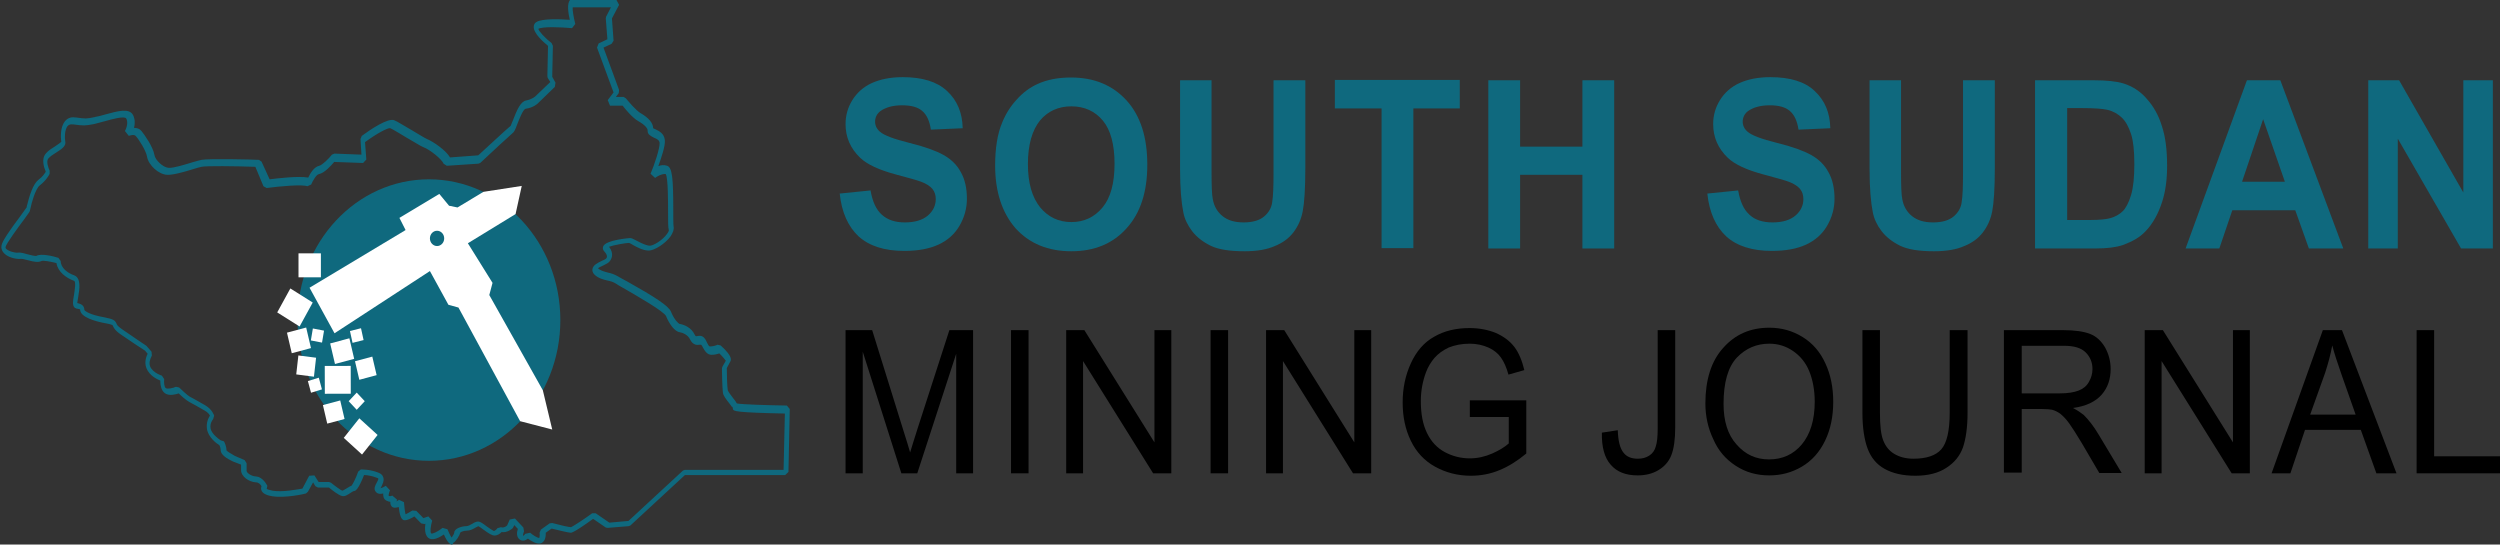 <svg width="202" height="44" viewBox="0 0 202 44" fill="none" xmlns="http://www.w3.org/2000/svg">
<rect x="0" y="0" width="202" height="44" fill="#333333" stroke="none"/>
<g clip-path="url(#clip0_1_12646)">
<path d="M34.658 37.233C40.523 37.233 45.276 32.141 45.276 25.861C45.276 19.58 40.523 14.489 34.658 14.489C28.794 14.489 24.041 19.58 24.041 25.861C24.041 32.141 28.794 37.233 34.658 37.233Z" fill="#0F697E"/>
<path d="M36.52 44C36.494 44 36.441 44 36.415 43.972C36.363 43.944 36.179 43.888 35.865 43.186C35.498 43.438 34.921 43.747 34.58 43.438C34.318 43.186 34.318 42.708 34.37 42.315L34.292 42.343L34.029 42.287L33.479 41.726C33.269 41.866 32.928 42.035 32.719 42.035C32.587 42.035 32.325 42.035 32.221 40.968C32.116 40.995 32.011 41.024 31.906 41.024C31.775 41.024 31.644 40.968 31.591 40.827C31.539 40.743 31.539 40.659 31.539 40.546C31.46 40.546 31.355 40.518 31.25 40.462C31.119 40.406 31.015 40.294 30.988 40.153C30.962 40.069 30.962 39.957 30.962 39.872C30.752 39.928 30.516 39.928 30.359 39.732C30.176 39.507 30.307 39.227 30.438 39.002C30.49 38.918 30.595 38.693 30.569 38.665C30.569 38.665 30.543 38.637 30.464 38.609C30.044 38.44 29.625 38.384 29.415 38.384C28.943 39.592 28.707 39.676 28.603 39.676C28.55 39.676 28.419 39.76 28.34 39.816C28.078 39.985 27.842 40.153 27.606 40.069C27.37 40.013 26.846 39.62 26.584 39.395H25.692L25.483 39.283L25.299 38.974L24.88 39.732L24.723 39.872C24.644 39.9 23.071 40.266 21.996 40.097C21.629 40.041 21.183 39.9 21.105 39.563C21.078 39.451 21.105 39.367 21.131 39.283C21.052 39.142 20.895 38.974 20.685 38.974C20.108 38.946 19.479 38.496 19.479 37.991V37.542L18.824 37.289C18.352 37.065 17.828 36.756 17.828 36.362C17.828 36.222 17.775 36.054 17.723 35.969C17.487 35.829 16.831 35.324 16.726 34.678C16.648 34.172 16.831 33.779 16.962 33.583C16.91 33.47 16.779 33.302 16.517 33.161C15.94 32.825 15.573 32.628 15.311 32.488C15.049 32.347 14.629 31.982 14.445 31.786C14.183 31.87 13.685 32.01 13.344 31.786C13.004 31.561 12.951 31.055 12.951 30.747C12.637 30.634 12.086 30.326 11.85 29.792C11.693 29.427 11.719 29.006 11.929 28.585L11.719 28.332C11.536 28.22 10.513 27.546 9.7 26.984C9.307 26.703 9.202 26.507 9.124 26.338C9.124 26.31 9.124 26.31 9.097 26.282C9.071 26.254 8.966 26.198 8.494 26.114C7.734 25.973 6.476 25.636 6.476 25.018C6.476 24.99 6.397 24.962 6.187 24.934C6.109 24.906 6.03 24.878 5.978 24.794C5.846 24.597 5.899 24.288 5.978 23.839C6.03 23.474 6.161 22.744 5.978 22.688C5.348 22.463 4.667 21.958 4.562 21.256C4.011 21.116 3.461 21.031 3.356 21.087C3.094 21.228 2.7 21.144 2.281 21.031C2.045 20.975 1.783 20.891 1.626 20.919C1.258 20.947 0.551 20.779 0.262 20.385C0.131 20.217 0.079 20.02 0.131 19.796C0.21 19.459 0.734 18.673 1.704 17.381C1.914 17.1 2.097 16.819 2.15 16.763C2.15 16.763 2.15 16.707 2.176 16.623C2.386 15.78 2.674 14.854 3.12 14.517C3.434 14.292 3.618 14.011 3.697 13.871C3.566 13.562 3.303 12.832 3.723 12.383C3.906 12.158 4.195 11.99 4.457 11.821C4.614 11.709 4.876 11.54 4.955 11.456C4.903 11.147 4.85 10.305 5.243 9.8C5.453 9.547 5.742 9.435 6.056 9.491H6.135C6.948 9.603 6.948 9.603 7.655 9.463L7.734 9.435C7.97 9.407 8.232 9.322 8.547 9.238C9.491 8.985 10.434 8.705 10.749 9.294C10.932 9.659 10.906 10.052 10.828 10.333C11.064 10.333 11.273 10.389 11.431 10.586C11.666 10.867 12.374 11.877 12.479 12.523C12.532 12.916 13.161 13.534 13.633 13.562C14 13.59 14.917 13.309 15.547 13.113C15.861 13.029 16.123 12.944 16.281 12.916C16.831 12.804 20.502 12.888 20.921 12.916L21.131 13.057L21.786 14.489C22.442 14.405 24.119 14.208 24.906 14.348C25.063 14.011 25.378 13.478 25.797 13.394C26.033 13.338 26.558 12.832 26.82 12.495L27.03 12.411L29.206 12.495L29.127 11.232L29.232 10.979C29.992 10.417 31.355 9.519 31.853 9.715C32.089 9.8 32.64 10.165 33.243 10.502C33.767 10.81 34.344 11.175 34.554 11.26C34.973 11.428 36.022 12.13 36.363 12.72L38.644 12.551C39.168 12.074 40.977 10.389 41.265 10.165C41.291 10.108 41.37 9.884 41.449 9.715C41.763 8.901 42.052 8.199 42.524 8.115C42.969 8.031 43.231 7.806 43.231 7.806L44.464 6.627L44.254 6.29L44.228 6.149L44.28 3.706C43.861 3.369 43.1 2.668 43.127 2.162C43.127 1.994 43.205 1.853 43.363 1.769C43.834 1.488 45.303 1.544 46.037 1.601C45.906 1.011 45.801 0.281 46.063 0L46.142 0H49.812L50.022 0.393L49.445 1.488L49.576 3.285L49.419 3.538L48.763 3.847L50.022 7.272L49.995 7.525L49.76 7.834H50.389L50.572 7.946C50.782 8.199 51.385 8.929 51.778 9.154C52.407 9.519 52.774 9.94 52.774 10.361C52.827 10.389 52.906 10.417 52.958 10.445C53.246 10.586 53.666 10.782 53.718 11.316C53.771 11.793 53.43 12.748 53.194 13.422C53.404 13.338 53.666 13.309 53.902 13.394C54.321 13.534 54.4 14.405 54.4 16.96C54.4 17.549 54.4 18.139 54.426 18.308C54.478 18.532 54.374 18.813 54.164 19.122C53.771 19.655 52.906 20.245 52.407 20.245C51.988 20.245 51.49 19.992 51.149 19.796C51.018 19.712 50.861 19.627 50.808 19.627C50.598 19.627 49.602 19.796 49.209 19.936C49.655 20.526 49.392 20.947 49.261 21.116C49.157 21.256 48.947 21.34 48.737 21.453C48.606 21.509 48.422 21.593 48.318 21.677C48.527 21.874 48.789 21.93 49.078 22.014C49.34 22.07 49.628 22.154 49.917 22.323C50.048 22.407 50.31 22.547 50.677 22.744C52.827 23.951 54.033 24.71 54.216 25.187C54.478 25.833 54.819 26.142 54.898 26.17C55.291 26.226 55.868 26.479 56.13 27.04C56.209 27.181 56.209 27.181 56.366 27.152C56.497 27.124 56.733 27.096 56.917 27.321C57.022 27.433 57.074 27.574 57.126 27.686C57.231 27.883 57.284 27.995 57.362 27.995C57.598 27.995 57.887 27.911 57.965 27.855L58.227 27.911C59.224 28.809 59.066 29.09 59.014 29.202C58.935 29.371 58.778 29.623 58.726 29.736C58.726 30.213 58.752 31.28 58.804 31.533C58.831 31.645 59.093 31.982 59.224 32.151C59.381 32.347 59.486 32.488 59.538 32.6C60.036 32.684 61.898 32.74 63.576 32.768L63.812 33.049L63.707 38.132L63.445 38.384H55.344L50.939 42.456L50.808 42.512L49.104 42.652L48.947 42.624L47.924 41.922C46.377 43.045 46.168 43.045 46.115 43.045C45.932 43.045 45.041 42.821 44.569 42.708L44.097 43.045C44.097 43.242 44.097 43.523 43.939 43.719C43.861 43.831 43.73 43.916 43.599 43.916C43.284 43.944 42.891 43.691 42.655 43.523C42.445 43.691 42.183 43.747 41.973 43.579C41.737 43.382 41.737 43.045 41.842 42.736L41.554 42.428L41.475 42.596L41.423 42.68C41.396 42.708 40.977 43.073 40.531 42.989C40.4 43.13 40.19 43.27 39.954 43.27C39.745 43.27 39.483 43.102 39.063 42.793C38.932 42.68 38.696 42.54 38.644 42.512C38.644 42.512 38.513 42.596 38.434 42.624C38.25 42.736 37.988 42.877 37.726 42.877C37.49 42.877 37.28 42.961 37.202 43.017C37.123 43.298 36.835 43.747 36.625 43.86C36.599 43.972 36.546 44 36.52 44ZM42.838 43.045C43.022 43.214 43.415 43.467 43.572 43.467C43.599 43.438 43.625 43.214 43.599 43.045L43.703 42.793L44.411 42.287L44.621 42.259C45.25 42.428 45.958 42.596 46.142 42.596C46.325 42.512 47.164 41.978 47.846 41.473H48.134L49.235 42.231L50.782 42.091L55.186 38.019L55.344 37.963H63.313L63.418 33.414C59.381 33.33 59.302 33.218 59.224 33.077L59.197 32.825C59.171 32.881 59.171 32.937 59.197 32.965C59.171 32.909 59.04 32.74 58.935 32.6C58.647 32.235 58.437 31.954 58.411 31.729C58.359 31.364 58.332 29.932 58.332 29.792L58.359 29.652C58.359 29.652 58.542 29.343 58.647 29.146C58.568 29.034 58.359 28.781 58.123 28.556C57.965 28.613 57.729 28.669 57.493 28.669C57.126 28.669 56.943 28.332 56.812 28.107C56.759 27.995 56.707 27.911 56.654 27.855C56.628 27.855 56.576 27.855 56.523 27.855C56.34 27.883 55.999 27.911 55.763 27.433C55.58 27.04 55.134 26.872 54.924 26.844C54.505 26.788 54.059 26.142 53.823 25.552C53.666 25.159 51.385 23.867 50.52 23.362C50.153 23.165 49.891 22.997 49.76 22.913C49.55 22.772 49.314 22.716 49.052 22.66C48.711 22.576 48.37 22.491 48.055 22.211C47.872 22.042 47.846 21.846 47.872 21.733C47.924 21.424 48.265 21.256 48.606 21.087C48.737 21.031 48.92 20.947 48.973 20.891C49.025 20.835 49.157 20.666 48.816 20.301C48.711 20.189 48.685 20.049 48.737 19.908C48.947 19.375 50.913 19.234 50.913 19.234C51.044 19.234 51.175 19.318 51.464 19.459C51.778 19.627 52.224 19.852 52.512 19.852C52.801 19.852 53.535 19.403 53.876 18.925C54.033 18.729 54.059 18.616 54.033 18.56C53.98 18.364 53.98 17.915 53.98 17.128C53.98 16.23 53.98 14.405 53.797 14.068C53.508 14.011 53.063 14.264 52.932 14.377L52.565 14.04C52.879 13.309 53.325 11.962 53.299 11.54C53.273 11.344 53.115 11.232 52.827 11.119C52.617 11.007 52.303 10.867 52.329 10.558C52.355 10.389 52.093 10.08 51.595 9.8C51.123 9.547 50.52 8.817 50.31 8.536H49.288L49.104 8.087L49.576 7.469L48.239 3.847L48.37 3.51L49.078 3.173L48.947 1.488L48.973 1.348L49.366 0.59H46.273C46.246 0.814 46.351 1.404 46.482 1.937L46.22 2.274C45.276 2.19 43.834 2.134 43.494 2.331C43.546 2.527 44.018 3.061 44.569 3.482L44.673 3.706L44.621 6.205L44.883 6.683L44.831 7.02L43.441 8.368C43.415 8.396 43.074 8.705 42.471 8.789C42.261 8.817 41.921 9.715 41.79 10.052C41.632 10.473 41.554 10.642 41.449 10.726C41.318 10.838 39.745 12.271 38.801 13.169L38.644 13.225L36.101 13.394L35.838 13.225C35.707 12.86 34.711 12.074 34.239 11.906C34.003 11.821 33.453 11.456 32.85 11.119C32.325 10.81 31.749 10.445 31.539 10.361C31.329 10.305 30.412 10.81 29.494 11.484L29.599 12.888L29.337 13.169L27.003 13.085C26.767 13.366 26.217 13.983 25.771 14.068C25.561 14.096 25.273 14.601 25.142 14.91L24.827 15.05C24.434 14.882 22.599 15.05 21.55 15.191L21.288 15.05L20.633 13.478C19.007 13.422 16.622 13.394 16.281 13.478C16.123 13.506 15.861 13.59 15.573 13.675C14.865 13.899 13.947 14.152 13.502 14.124C12.82 14.096 11.981 13.338 11.876 12.636C11.798 12.186 11.247 11.288 10.959 10.979C10.828 10.838 10.487 10.951 10.408 10.979L10.094 10.586C10.094 10.586 10.434 9.996 10.198 9.575C10.067 9.35 9.045 9.631 8.547 9.772C8.232 9.856 7.944 9.94 7.708 9.996L7.603 10.024C6.816 10.165 6.79 10.165 5.925 10.052H5.846C5.689 10.024 5.558 10.08 5.453 10.193C5.217 10.502 5.217 11.175 5.27 11.4C5.375 11.793 4.981 12.046 4.536 12.327C4.3 12.467 4.064 12.636 3.906 12.804C3.697 13.057 3.933 13.618 4.011 13.787V14.04C4.011 14.068 3.749 14.573 3.199 14.994C2.858 15.275 2.543 16.426 2.464 16.819C2.438 16.932 2.412 17.016 2.412 17.044C2.386 17.128 2.333 17.184 1.914 17.774C1.494 18.336 0.498 19.683 0.446 19.964C0.446 19.992 0.446 20.02 0.472 20.077C0.629 20.273 1.154 20.442 1.442 20.413C1.678 20.385 1.94 20.47 2.255 20.554C2.464 20.61 2.884 20.722 2.963 20.666C3.33 20.47 4.3 20.694 4.719 20.835L4.903 21.087C4.903 21.649 5.479 22.07 5.978 22.239C6.58 22.463 6.423 23.362 6.318 24.008C6.292 24.176 6.266 24.373 6.24 24.485C6.502 24.541 6.816 24.654 6.816 25.047C6.895 25.159 7.288 25.44 8.416 25.636C9.124 25.777 9.281 25.861 9.412 26.142C9.438 26.226 9.491 26.338 9.805 26.563C10.697 27.181 11.824 27.939 11.824 27.939L11.876 27.995L12.243 28.416L12.27 28.725C12.086 29.09 12.034 29.371 12.138 29.623C12.348 30.129 13.082 30.354 13.082 30.354L13.266 30.634C13.239 30.887 13.266 31.28 13.397 31.364C13.554 31.449 13.974 31.364 14.21 31.252L14.472 31.308C14.708 31.533 15.127 31.926 15.311 32.038C15.599 32.179 15.966 32.403 16.569 32.74C17.146 33.077 17.277 33.526 17.303 33.583L17.224 33.863C17.224 33.863 16.936 34.172 17.015 34.622C17.093 35.043 17.644 35.464 17.828 35.576L18.09 35.66C18.116 35.689 18.299 36.026 18.299 36.391C18.326 36.447 18.666 36.671 18.981 36.84L19.767 37.177L19.925 37.429V38.047C19.925 38.188 20.266 38.468 20.659 38.496C21.262 38.525 21.576 39.227 21.603 39.255L21.55 39.507C21.603 39.535 21.734 39.592 22.022 39.648C22.835 39.788 24.067 39.535 24.434 39.479L24.985 38.44L25.404 38.412L25.745 38.946H26.584L26.741 39.002C27.082 39.283 27.554 39.62 27.659 39.648C27.711 39.648 27.921 39.507 28.026 39.451C28.157 39.367 28.288 39.283 28.393 39.255C28.498 39.142 28.76 38.637 28.943 38.103L29.153 37.935C29.179 37.935 29.861 37.907 30.569 38.188C30.779 38.272 30.91 38.384 30.962 38.553C31.067 38.833 30.91 39.114 30.805 39.339C30.779 39.367 30.752 39.423 30.752 39.451C30.857 39.423 31.041 39.339 31.172 39.255L31.513 39.62C31.434 39.788 31.381 40.013 31.408 40.069C31.565 40.125 31.696 40.041 31.696 40.041L32.089 40.378C32.063 40.406 32.063 40.462 32.037 40.518C32.142 40.462 32.221 40.406 32.221 40.378L32.64 40.574C32.666 40.968 32.719 41.361 32.771 41.557C32.902 41.501 33.138 41.361 33.322 41.248L33.636 41.276L34.213 41.866L34.606 41.726L34.921 42.062C34.79 42.512 34.737 43.017 34.842 43.102C34.921 43.158 35.34 42.989 35.76 42.652L36.153 42.764C36.258 43.017 36.389 43.298 36.494 43.438C36.572 43.298 36.703 43.13 36.703 43.045C36.703 42.68 37.359 42.512 37.7 42.512C37.831 42.512 38.014 42.4 38.172 42.315C38.355 42.203 38.513 42.119 38.696 42.147C38.827 42.175 39.011 42.287 39.299 42.512C39.483 42.652 39.823 42.877 39.902 42.905C39.981 42.905 40.138 42.764 40.19 42.68L40.479 42.596C40.662 42.68 40.898 42.54 40.977 42.456L41.187 41.978L41.606 41.894L42.288 42.624L42.34 42.933C42.288 43.073 42.235 43.242 42.261 43.298C42.288 43.298 42.393 43.214 42.445 43.13L42.838 43.045Z" fill="#0F697E"/>
<path d="M39.063 15.5L36.966 16.763L36.284 16.623L35.497 15.668L32.273 17.605L32.771 18.588L25.011 23.249L27.029 26.928L34.737 21.902L36.231 24.625L37.044 24.85L42.025 34.032L44.621 34.706L43.861 31.533L39.535 23.839L39.797 22.856L37.804 19.655L41.658 17.297L42.157 15.022L39.063 15.5Z" fill="white"/>
<path d="M35.314 19.88C35.633 19.88 35.891 19.603 35.891 19.262C35.891 18.921 35.633 18.645 35.314 18.645C34.995 18.645 34.737 18.921 34.737 19.262C34.737 19.603 34.995 19.88 35.314 19.88Z" fill="#0F697E"/>
<path d="M25.928 20.47H24.119V22.407H25.928V20.47Z" fill="white"/>
<path d="M25.269 24.444L23.46 23.306L22.399 25.243L24.207 26.381L25.269 24.444Z" fill="white"/>
<path d="M24.739 26.463L23.187 26.879L23.575 28.541L25.126 28.125L24.739 26.463Z" fill="white"/>
<path d="M28.23 27.334L26.678 27.749L27.066 29.411L28.618 28.995L28.23 27.334Z" fill="white"/>
<path d="M30.082 28.814L28.684 29.189L29.033 30.687L30.432 30.312L30.082 28.814Z" fill="white"/>
<path d="M25.539 28.904L24.108 28.719L23.936 30.252L25.367 30.437L25.539 28.904Z" fill="white"/>
<path d="M27.49 32.356L26.091 32.73L26.441 34.229L27.84 33.854L27.49 32.356Z" fill="white"/>
<path d="M28.338 29.564L26.24 29.57L26.246 31.817L28.343 31.811L28.338 29.564Z" fill="white"/>
<path d="M29.033 33.798L27.775 35.38L29.252 36.727L30.51 35.145L29.033 33.798Z" fill="white"/>
<path d="M26.182 26.715L25.279 26.541L25.117 27.508L26.02 27.682L26.182 26.715Z" fill="white"/>
<path d="M29.169 26.521L28.276 26.745L28.485 27.702L29.378 27.478L29.169 26.521Z" fill="white"/>
<path d="M25.759 30.517L24.877 30.79L25.131 31.734L26.013 31.462L25.759 30.517Z" fill="white"/>
<path d="M28.823 31.723L28.174 32.417L28.823 33.112L29.472 32.417L28.823 31.723Z" fill="white"/>
<path d="M67.849 15.64L70.34 15.387C70.497 16.286 70.785 16.932 71.257 17.353C71.729 17.774 72.332 17.971 73.118 17.971C73.931 17.971 74.56 17.774 74.98 17.409C75.399 17.044 75.609 16.595 75.609 16.089C75.609 15.78 75.53 15.5 75.347 15.275C75.163 15.05 74.875 14.854 74.429 14.685C74.141 14.573 73.433 14.377 72.384 14.096C71.021 13.731 70.051 13.281 69.501 12.748C68.714 11.99 68.321 11.091 68.321 10.024C68.321 9.322 68.504 8.677 68.871 8.087C69.238 7.497 69.763 7.02 70.444 6.711C71.126 6.402 71.965 6.234 72.935 6.234C74.534 6.234 75.714 6.599 76.527 7.357C77.339 8.115 77.759 9.098 77.785 10.361L75.216 10.474C75.111 9.772 74.875 9.266 74.508 8.957C74.141 8.648 73.617 8.508 72.882 8.508C72.148 8.508 71.545 8.677 71.126 8.985C70.864 9.182 70.707 9.491 70.707 9.828C70.707 10.137 70.838 10.417 71.1 10.642C71.414 10.923 72.201 11.232 73.459 11.541C74.718 11.85 75.635 12.186 76.238 12.523C76.841 12.86 77.313 13.31 77.628 13.899C77.969 14.489 78.126 15.219 78.126 16.061C78.126 16.848 77.916 17.578 77.523 18.252C77.13 18.925 76.553 19.431 75.819 19.768C75.085 20.105 74.167 20.273 73.066 20.273C71.467 20.273 70.235 19.88 69.37 19.094C68.531 18.308 68.006 17.156 67.849 15.64Z" fill="#0F697E"/>
<path d="M80.407 13.366C80.407 11.99 80.59 10.81 80.984 9.884C81.272 9.182 81.665 8.564 82.163 8.031C82.661 7.469 83.212 7.076 83.815 6.795C84.601 6.43 85.519 6.262 86.541 6.262C88.403 6.262 89.897 6.879 91.025 8.115C92.152 9.35 92.702 11.091 92.702 13.31C92.702 15.5 92.152 17.213 91.025 18.448C89.923 19.683 88.429 20.301 86.568 20.301C84.68 20.301 83.186 19.683 82.058 18.448C80.984 17.213 80.407 15.528 80.407 13.366ZM83.055 13.253C83.055 14.798 83.395 15.949 84.051 16.763C84.706 17.549 85.545 17.943 86.568 17.943C87.59 17.943 88.429 17.549 89.085 16.763C89.74 15.977 90.055 14.798 90.055 13.225C90.055 11.681 89.74 10.502 89.111 9.744C88.481 8.985 87.616 8.592 86.568 8.592C85.519 8.592 84.654 8.985 84.025 9.744C83.395 10.53 83.055 11.709 83.055 13.253Z" fill="#0F697E"/>
<path d="M95.324 6.486H97.893V13.843C97.893 15.022 97.919 15.78 97.998 16.117C98.103 16.679 98.365 17.128 98.785 17.465C99.204 17.802 99.755 17.971 100.489 17.971C101.223 17.971 101.773 17.802 102.14 17.493C102.507 17.184 102.743 16.791 102.796 16.314C102.874 15.837 102.901 15.079 102.901 14.011V6.486H105.47V13.618C105.47 15.247 105.391 16.398 105.26 17.072C105.129 17.746 104.867 18.308 104.5 18.785C104.133 19.262 103.635 19.627 103.005 19.88C102.376 20.161 101.564 20.301 100.567 20.301C99.361 20.301 98.444 20.161 97.815 19.852C97.185 19.543 96.687 19.15 96.32 18.673C95.953 18.195 95.717 17.69 95.612 17.156C95.455 16.37 95.35 15.219 95.35 13.703V6.486H95.324Z" fill="#0F697E"/>
<path d="M111.631 20.077V8.761H107.856V6.458H117.949V8.761H114.2V20.049H111.631V20.077Z" fill="#0F697E"/>
<path d="M120.256 20.077V6.486H122.825V11.849H127.859V6.486H130.428V20.077H127.859V14.124H122.825V20.077H120.256Z" fill="#0F697E"/>
<path d="M137.952 15.64L140.443 15.387C140.6 16.286 140.889 16.932 141.361 17.353C141.806 17.774 142.435 17.971 143.222 17.971C144.035 17.971 144.664 17.774 145.083 17.409C145.503 17.044 145.713 16.595 145.713 16.089C145.713 15.78 145.634 15.5 145.45 15.275C145.267 15.05 144.978 14.854 144.533 14.685C144.244 14.573 143.537 14.377 142.488 14.096C141.125 13.731 140.155 13.281 139.604 12.748C138.818 11.99 138.424 11.091 138.424 10.024C138.424 9.322 138.608 8.677 138.975 8.087C139.342 7.497 139.866 7.02 140.548 6.711C141.229 6.402 142.068 6.234 143.038 6.234C144.638 6.234 145.844 6.599 146.63 7.357C147.443 8.115 147.862 9.098 147.889 10.361L145.319 10.474C145.214 9.772 144.978 9.266 144.611 8.957C144.244 8.648 143.72 8.508 142.986 8.508C142.252 8.508 141.649 8.677 141.229 8.985C140.967 9.182 140.81 9.491 140.81 9.828C140.81 10.137 140.941 10.417 141.203 10.642C141.518 10.923 142.304 11.232 143.563 11.541C144.821 11.85 145.739 12.186 146.342 12.523C146.945 12.86 147.417 13.31 147.731 13.899C148.072 14.489 148.229 15.219 148.229 16.061C148.229 16.848 148.02 17.578 147.626 18.252C147.233 18.925 146.656 19.431 145.922 19.768C145.188 20.105 144.271 20.273 143.17 20.273C141.57 20.273 140.338 19.88 139.473 19.094C138.634 18.308 138.11 17.156 137.952 15.64Z" fill="#0F697E"/>
<path d="M151.035 6.486H153.604V13.843C153.604 15.022 153.63 15.78 153.709 16.117C153.814 16.679 154.076 17.128 154.495 17.465C154.915 17.802 155.465 17.971 156.199 17.971C156.933 17.971 157.484 17.802 157.851 17.493C158.218 17.184 158.454 16.791 158.506 16.314C158.585 15.837 158.611 15.079 158.611 14.011V6.486H161.181V13.618C161.181 15.247 161.102 16.398 160.971 17.072C160.84 17.746 160.578 18.308 160.211 18.785C159.843 19.262 159.345 19.627 158.716 19.88C158.087 20.161 157.274 20.301 156.278 20.301C155.072 20.301 154.154 20.161 153.525 19.852C152.896 19.543 152.398 19.15 152.031 18.673C151.664 18.195 151.428 17.69 151.323 17.156C151.166 16.37 151.061 15.219 151.061 13.703V6.486H151.035Z" fill="#0F697E"/>
<path d="M164.458 6.486H169.15C170.199 6.486 171.012 6.571 171.562 6.739C172.296 6.964 172.952 7.385 173.476 8.003C174.001 8.592 174.42 9.322 174.682 10.193C174.971 11.063 175.102 12.13 175.102 13.394C175.102 14.517 174.971 15.472 174.708 16.286C174.394 17.269 173.948 18.083 173.345 18.701C172.899 19.178 172.296 19.515 171.536 19.796C170.959 19.992 170.225 20.077 169.255 20.077H164.431V6.486H164.458ZM167.027 8.761V17.774H168.941C169.649 17.774 170.173 17.718 170.487 17.634C170.907 17.521 171.248 17.325 171.51 17.072C171.772 16.819 172.008 16.37 172.192 15.752C172.375 15.135 172.454 14.32 172.454 13.253C172.454 12.214 172.375 11.4 172.192 10.839C172.008 10.277 171.772 9.828 171.457 9.519C171.143 9.21 170.75 8.985 170.278 8.873C169.911 8.789 169.229 8.733 168.18 8.733H167.027V8.761Z" fill="#0F697E"/>
<path d="M189.337 20.077H186.558L185.457 16.988H180.371L179.322 20.077H176.596L181.551 6.486H184.251L189.337 20.077ZM184.618 14.685L182.862 9.631L181.158 14.685H184.618Z" fill="#0F697E"/>
<path d="M191.356 20.077V6.486H193.847L199.037 15.556V6.486H201.423V20.077H198.854L193.742 11.204V20.077H191.356Z" fill="#0F697E"/>
<path d="M68.321 38.244V26.675H70.471L73.014 34.846C73.249 35.604 73.433 36.166 73.538 36.559C73.669 36.138 73.853 35.52 74.115 34.706L76.71 26.675H78.624V38.244H77.261V28.584L74.115 38.244H72.83L69.71 28.416V38.244H68.321Z" fill="black"/>
<path d="M81.691 38.244V26.675H83.107V38.244H81.691Z" fill="black"/>
<path d="M86.148 38.244V26.675H87.616L93.279 35.745V26.675H94.642V38.244H93.174L87.511 29.174V38.244H86.148Z" fill="black"/>
<path d="M97.815 38.244V26.675H99.23V38.244H97.815Z" fill="black"/>
<path d="M102.298 38.244V26.675H103.766L109.429 35.745V26.675H110.792V38.244H109.324L103.661 29.174V38.244H102.298Z" fill="black"/>
<path d="M118.762 33.695V32.347H123.324V36.643C122.616 37.233 121.908 37.682 121.148 37.991C120.413 38.3 119.627 38.44 118.84 38.44C117.792 38.44 116.822 38.188 115.957 37.71C115.091 37.233 114.436 36.531 113.99 35.604C113.545 34.678 113.335 33.667 113.335 32.516C113.335 31.392 113.545 30.353 113.99 29.371C114.436 28.388 115.065 27.658 115.878 27.209C116.691 26.731 117.661 26.507 118.736 26.507C119.522 26.507 120.23 26.647 120.859 26.9C121.488 27.18 121.986 27.546 122.354 28.023C122.721 28.5 122.983 29.146 123.166 29.904L121.882 30.269C121.724 29.68 121.515 29.23 121.279 28.893C121.043 28.556 120.702 28.276 120.256 28.079C119.811 27.883 119.312 27.77 118.762 27.77C118.106 27.77 117.556 27.883 117.058 28.079C116.586 28.304 116.193 28.584 115.904 28.921C115.616 29.258 115.38 29.651 115.223 30.073C114.96 30.775 114.803 31.561 114.803 32.403C114.803 33.442 114.96 34.285 115.301 34.986C115.642 35.688 116.114 36.194 116.743 36.531C117.372 36.868 118.054 37.036 118.762 37.036C119.391 37.036 119.994 36.896 120.571 36.643C121.148 36.39 121.593 36.11 121.908 35.829V33.695H118.762Z" fill="black"/>
<path d="M129.432 34.958L130.717 34.762C130.743 35.632 130.9 36.25 131.189 36.587C131.451 36.924 131.844 37.064 132.342 37.064C132.709 37.064 132.998 36.98 133.26 36.812C133.522 36.643 133.705 36.39 133.784 36.082C133.889 35.773 133.941 35.295 133.941 34.621V26.675H135.357V34.537C135.357 35.492 135.252 36.25 135.043 36.783C134.833 37.317 134.466 37.71 133.994 37.991C133.522 38.272 132.971 38.412 132.316 38.412C131.372 38.412 130.638 38.131 130.14 37.542C129.642 36.98 129.406 36.11 129.432 34.958Z" fill="black"/>
<path d="M137.795 32.6C137.795 30.69 138.267 29.174 139.237 28.107C140.207 27.012 141.439 26.479 142.96 26.479C143.956 26.479 144.847 26.731 145.66 27.237C146.473 27.742 147.076 28.444 147.495 29.371C147.915 30.269 148.125 31.308 148.125 32.459C148.125 33.639 147.915 34.678 147.469 35.604C147.023 36.531 146.394 37.233 145.582 37.71C144.769 38.188 143.904 38.412 142.96 38.412C141.937 38.412 141.046 38.159 140.233 37.626C139.421 37.092 138.818 36.391 138.424 35.464C138.005 34.593 137.795 33.611 137.795 32.6ZM139.263 32.628C139.263 34.032 139.604 35.127 140.312 35.913C141.02 36.727 141.885 37.12 142.934 37.12C144.009 37.12 144.9 36.727 145.582 35.913C146.263 35.099 146.63 33.948 146.63 32.459C146.63 31.533 146.473 30.69 146.185 29.988C145.896 29.286 145.45 28.753 144.874 28.36C144.297 27.967 143.668 27.77 142.96 27.77C141.937 27.77 141.072 28.135 140.338 28.893C139.63 29.651 139.263 30.887 139.263 32.628Z" fill="black"/>
<path d="M157.563 26.675H158.978V33.358C158.978 34.509 158.847 35.436 158.611 36.138C158.375 36.812 157.93 37.373 157.274 37.794C156.645 38.216 155.806 38.44 154.757 38.44C153.735 38.44 152.922 38.244 152.267 37.879C151.611 37.514 151.166 36.952 150.904 36.25C150.641 35.548 150.484 34.565 150.484 33.358V26.675H151.9V33.358C151.9 34.369 151.978 35.099 152.162 35.576C152.346 36.053 152.634 36.419 153.053 36.671C153.473 36.924 153.997 37.064 154.6 37.064C155.649 37.064 156.409 36.812 156.855 36.306C157.3 35.801 157.536 34.818 157.536 33.358V26.675H157.563Z" fill="black"/>
<path d="M161.915 38.244V26.675H166.686C167.656 26.675 168.39 26.787 168.888 26.984C169.386 27.18 169.78 27.546 170.094 28.079C170.383 28.613 170.54 29.174 170.54 29.82C170.54 30.634 170.304 31.336 169.806 31.898C169.308 32.459 168.547 32.824 167.499 32.965C167.866 33.161 168.154 33.358 168.364 33.526C168.783 33.947 169.177 34.453 169.544 35.071L171.431 38.216H169.622L168.207 35.801C167.787 35.099 167.446 34.565 167.184 34.2C166.922 33.835 166.66 33.583 166.45 33.414C166.24 33.274 166.031 33.161 165.795 33.105C165.637 33.077 165.375 33.049 165.008 33.049H163.356V38.188H161.915V38.244ZM163.356 31.785H166.424C167.079 31.785 167.577 31.701 167.944 31.561C168.311 31.42 168.6 31.196 168.783 30.859C168.967 30.55 169.072 30.185 169.072 29.82C169.072 29.286 168.888 28.837 168.521 28.472C168.154 28.107 167.577 27.939 166.765 27.939H163.356V31.785Z" fill="black"/>
<path d="M173.293 38.244V26.675H174.761L180.424 35.745V26.675H181.787V38.244H180.319L174.656 29.174V38.244H173.293Z" fill="black"/>
<path d="M183.543 38.244L187.686 26.675H189.232L193.637 38.244H192.011L190.753 34.734H186.244L185.064 38.244H183.543ZM186.663 33.498H190.334L189.206 30.297C188.865 29.314 188.603 28.528 188.446 27.91C188.315 28.641 188.105 29.399 187.869 30.129L186.663 33.498Z" fill="black"/>
<path d="M195.262 38.244V26.675H196.678V36.868H202V38.244H195.262V38.244Z" fill="black"/>
</g>
<defs>
<clipPath id="clip0_1_12646">
<rect width="202" height="44" fill="white"/>
</clipPath>
</defs>
</svg>
